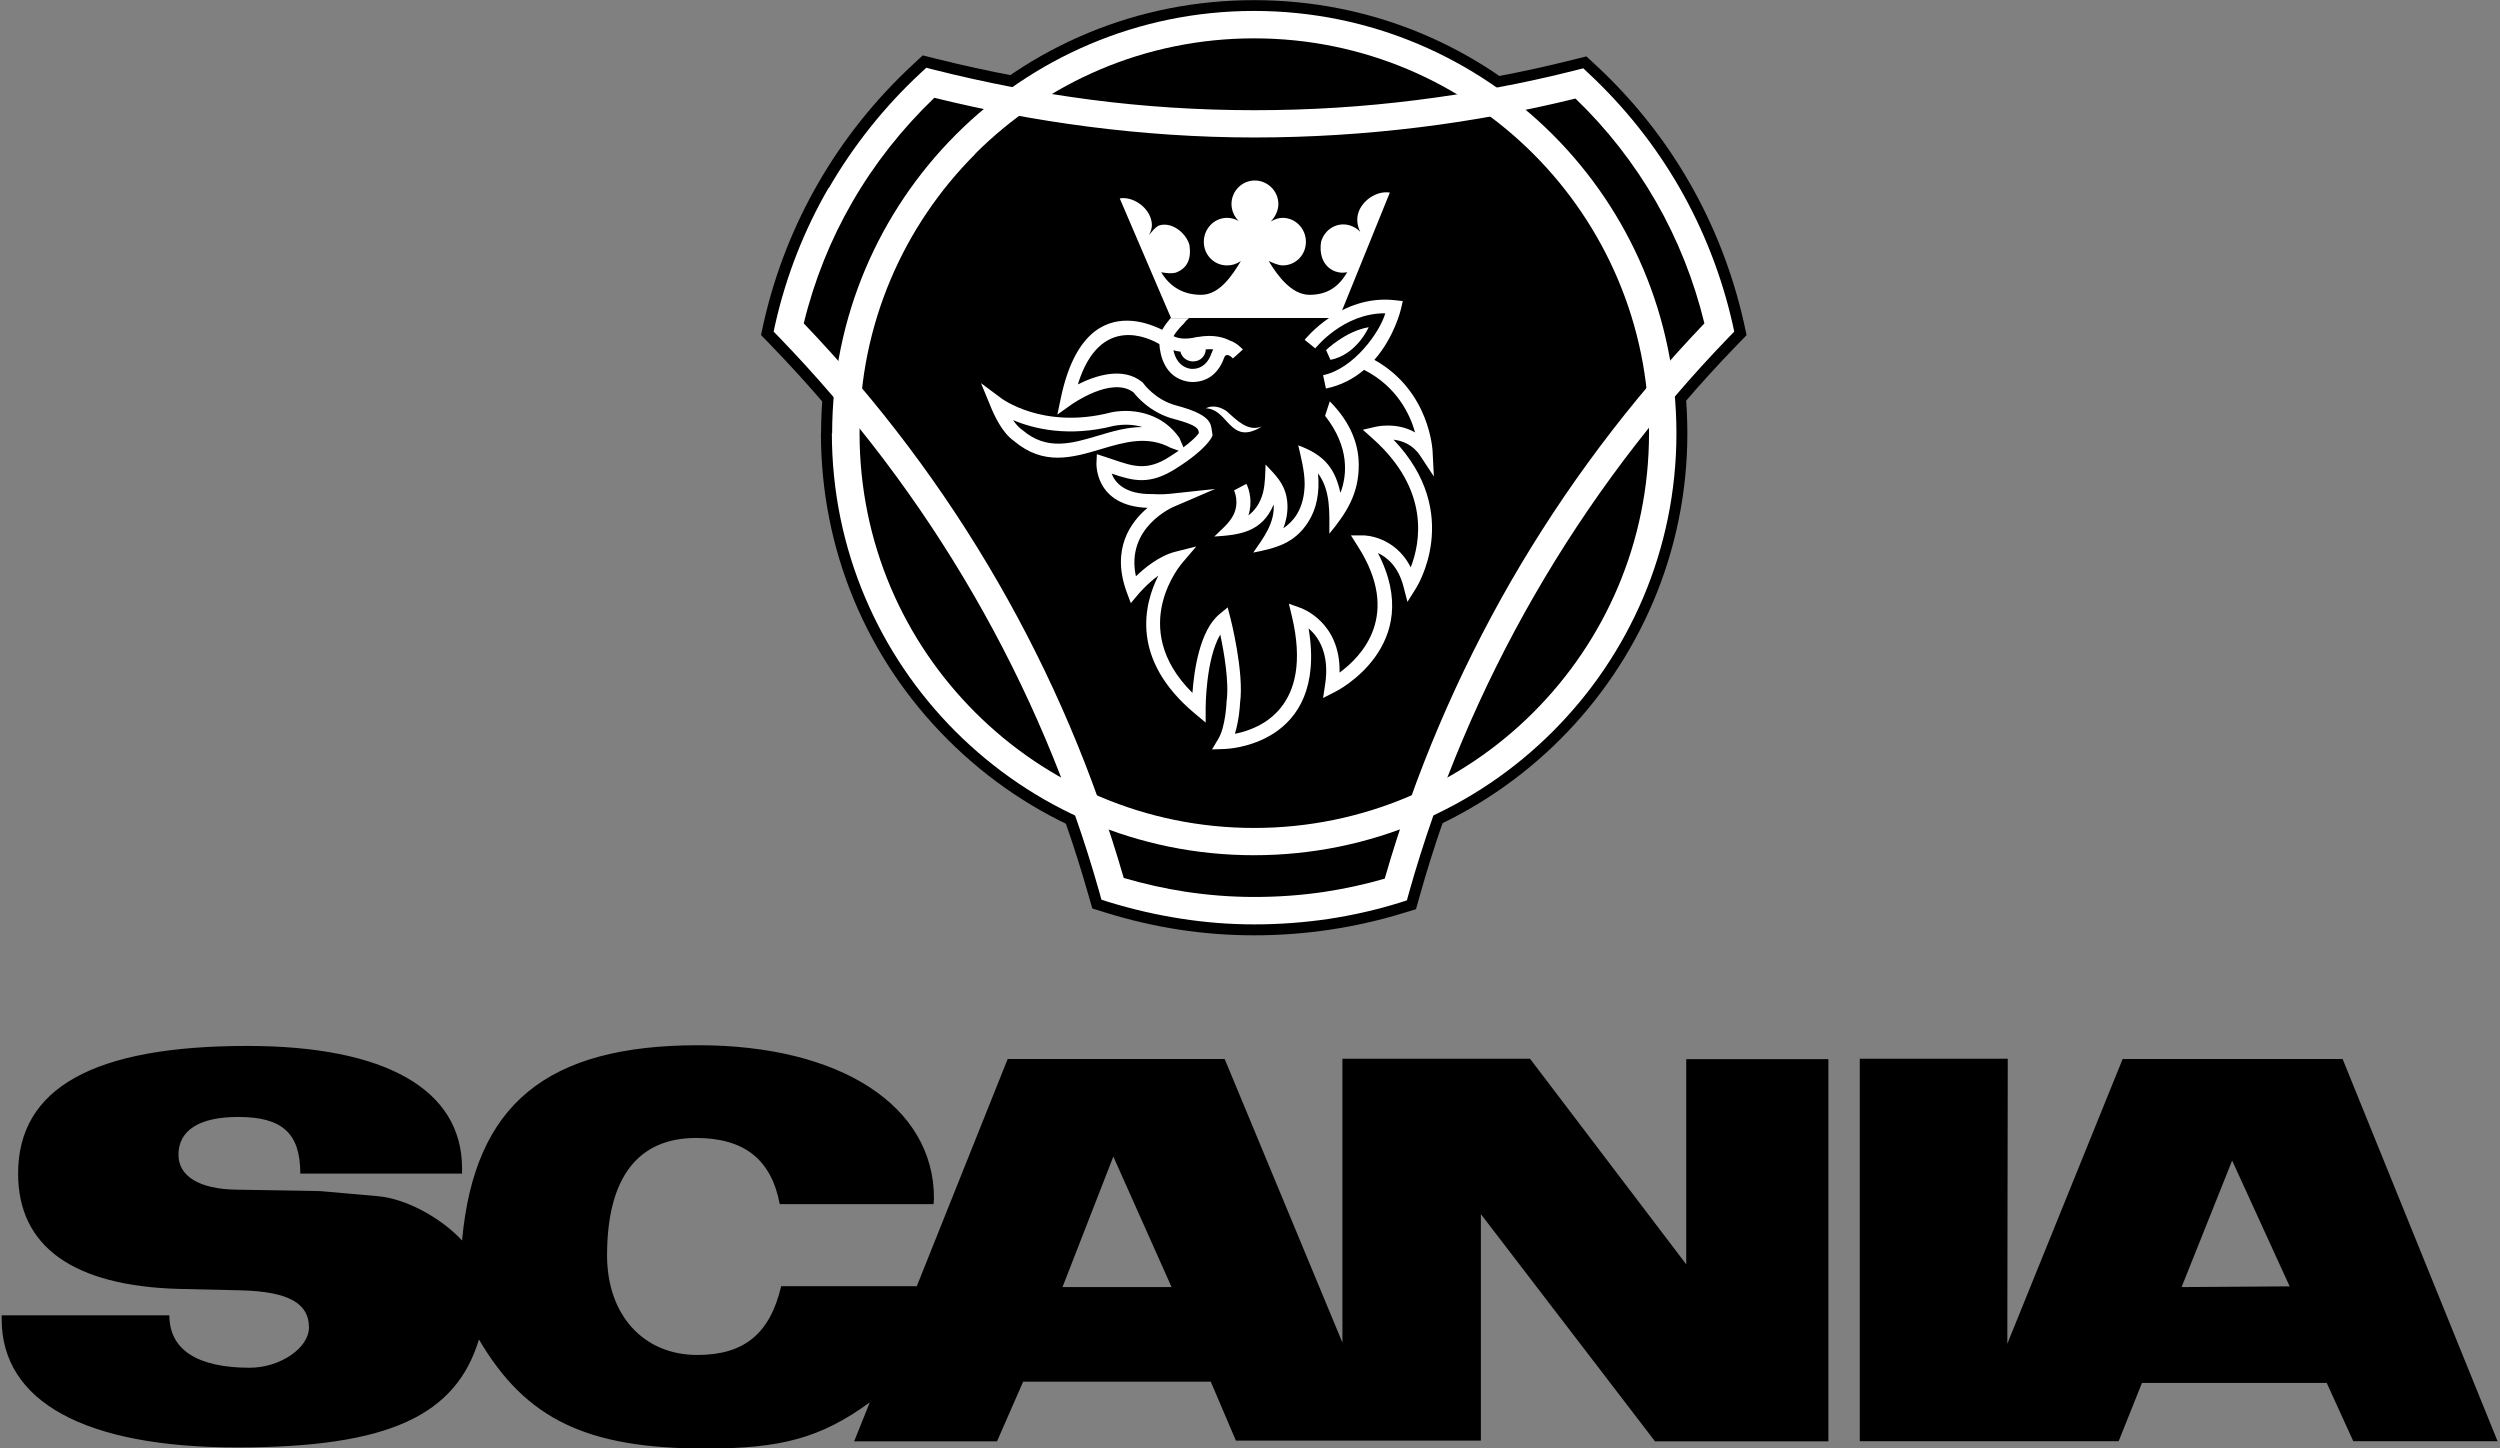 <svg xmlns="http://www.w3.org/2000/svg" xmlns:xlink="http://www.w3.org/1999/xlink" width="126" height="73" xml:space="preserve" overflow="hidden"><rect width="100%" height="100%" fill="#808080" stroke="none"/>  <defs>    <clipPath id="clip0">      <rect x="233" y="221" width="126" height="73"></rect>    </clipPath>  </defs>  <g clip-path="url(#clip0)" transform="translate(-233 -221)">    <path d="M63.144 4.982C68.584 4.982 73.995 4.323 79.213 3.006L79.871 2.842 80.365 3.3C84.101 6.764 86.671 11.237 87.802 16.233L87.945 16.892 87.465 17.386C79.914 25.173 74.381 34.793 71.468 45.164L71.282 45.823 70.624 46.023C68.24 46.753 65.714 47.14 63.13 47.14 60.546 47.14 58.069 46.753 55.614 45.987L54.97 45.787 54.784 45.143C51.849 34.793 46.317 25.188 38.751 17.379L38.272 16.885 38.415 16.226C39.553 11.245 42.151 6.75 45.93 3.25L46.424 2.791 47.083 2.956C52.436 4.295 57.819 4.975 63.115 4.975L63.115 4.975Z" fill-rule="evenodd" transform="matrix(1 0 0 1 233.083 221)"></path>    <path d="M41.299 21.845C41.299 15.997 43.568 10.522 47.691 6.399 51.814 2.276 57.289 0.007 63.123 0.007 68.956 0.007 74.446 2.276 78.569 6.399 82.691 10.522 84.96 15.997 84.96 21.845 84.96 33.862 75.154 43.668 63.115 43.668 57.289 43.668 51.806 41.399 47.684 37.277 43.561 33.154 41.292 27.678 41.292 21.845L41.292 21.845Z" fill-rule="evenodd" transform="matrix(1 0 0 1 233.083 221)"></path>    <path d="M46.997 4.939C45.393 6.478 43.998 8.238 42.881 10.171 41.786 12.06 40.956 14.122 40.426 16.298 44.191 20.234 47.49 24.608 50.218 29.346 52.894 33.984 55.035 38.98 56.552 44.248 57.554 44.541 58.592 44.778 59.658 44.942 60.789 45.114 61.949 45.207 63.137 45.207 64.325 45.207 65.52 45.121 66.666 44.95 67.703 44.792 68.72 44.57 69.707 44.284 71.225 39.002 73.372 33.991 76.049 29.332 78.776 24.601 82.061 20.227 85.819 16.298 85.29 14.122 84.466 12.06 83.379 10.164 82.276 8.246 80.909 6.492 79.32 4.967 76.758 5.597 74.131 6.084 71.468 6.413 68.734 6.75 65.957 6.929 63.137 6.929 60.317 6.929 57.482 6.735 54.72 6.377 52.086 6.034 49.509 5.547 46.989 4.924L46.989 4.924ZM41.686 9.484C42.938 7.322 44.506 5.361 46.324 3.672L46.603 3.414 46.961 3.507C49.566 4.166 52.207 4.674 54.891 5.025 57.575 5.375 60.317 5.554 63.137 5.554 65.957 5.554 68.627 5.382 71.296 5.046 74.038 4.703 76.729 4.201 79.349 3.536L79.714 3.443 79.986 3.7C81.79 5.382 83.343 7.329 84.574 9.477 85.783 11.588 86.692 13.9 87.244 16.348L87.322 16.713 87.065 16.978C83.285 20.886 79.979 25.266 77.244 30.019 74.553 34.693 72.413 39.724 70.924 45.014L70.824 45.379 70.466 45.493C69.292 45.858 68.09 46.13 66.859 46.317 65.642 46.495 64.397 46.589 63.13 46.589 61.863 46.589 60.646 46.488 59.451 46.302 58.198 46.109 56.974 45.823 55.786 45.458L55.428 45.343 55.328 44.978C53.839 39.696 51.706 34.686 49.015 30.026 46.274 25.273 42.953 20.893 39.166 16.978L38.908 16.713 38.987 16.348C39.538 13.9 40.455 11.581 41.678 9.469L41.678 9.469Z" fill="#FFFFFF" transform="matrix(1 0 0 1 233.083 221)"></path>    <path d="M41.857 21.845C41.857 15.969 44.241 10.65 48.084 6.793 51.935 2.935 57.253 0.551 63.123 0.551 68.992 0.551 74.324 2.935 78.175 6.785 82.026 10.636 84.409 15.961 84.409 21.838 84.409 27.714 82.026 33.025 78.168 36.876 74.317 40.727 68.999 43.103 63.115 43.103 57.232 43.103 51.928 40.719 48.077 36.869 44.227 33.018 41.843 27.7 41.843 21.831L41.843 21.831ZM49.065 7.766C45.465 11.366 43.239 16.341 43.239 21.845 43.239 27.349 45.465 32.309 49.065 35.902 52.665 39.503 57.633 41.729 63.123 41.729 68.612 41.729 73.601 39.503 77.201 35.902 80.802 32.302 83.028 27.335 83.028 21.838 83.028 16.341 80.802 11.366 77.201 7.759 73.601 4.159 68.627 1.933 63.123 1.933 57.618 1.933 52.658 4.159 49.058 7.759L49.058 7.759Z" fill="#FFFFFF" transform="matrix(1 0 0 1 233.083 221)"></path>    <path d="M55.893 20.786C56.581 20.65 57.261 20.7 57.869 20.922 58.463 21.136 58.978 21.523 59.358 22.067L59.694 22.854 58.914 22.568C57.747 21.938 56.573 22.289 55.421 22.632 53.954 23.069 52.522 23.491 51.019 22.224 50.711 22.009 50.461 21.68 50.268 21.351 50.074 21.029 49.931 20.7 49.838 20.471L49.359 19.311 50.368 20.063C50.368 20.063 52.458 21.666 55.886 20.793L55.908 20.793Z" fill="#FFFFFF" transform="matrix(1 0 0 1 233.083 221)"></path>    <path d="M62.664 15.059C61.197 15.059 59.844 15.332 59.315 16.083 59.315 16.083 58.728 16.634 58.62 17.107 58.62 17.107 54.863 14.559 53.689 20.091 53.689 20.091 55.958 18.459 57.261 19.526 57.261 19.526 57.919 20.463 59.129 20.771 60.775 21.208 60.596 21.544 60.667 21.888 60.667 21.888 60.446 22.403 59.021 23.298 57.611 24.214 56.802 23.777 55.5 23.355 55.5 23.355 55.407 25.28 57.991 25.245 57.991 25.245 58.413 25.28 58.928 25.223 58.928 25.223 55.829 26.526 57.003 29.711 57.003 29.711 58.062 28.43 59.236 28.136 59.236 28.136 55.879 31.944 60.317 35.666 60.317 35.666 60.317 32.259 61.584 31.214 61.584 31.214 62.278 33.927 62.063 35.408 62.063 35.408 62.006 36.711 61.605 37.384 61.605 37.384 66.866 37.277 65.363 30.949 65.363 30.949 67.467 31.665 67.031 34.542 67.031 34.542 71.755 32.18 68.641 27.32 68.641 27.32 70.416 27.32 70.967 29.446 70.967 29.446 73.494 25.545 69.321 21.823 69.321 21.823 70.896 21.437 71.755 22.74 71.755 22.74 71.647 19.769 68.841 18.323 68.197 17.973 69.207 16.949 68.949 16.384L62.664 15.045 62.664 15.045Z" fill-rule="evenodd" transform="matrix(1 0 0 1 233.083 221)"></path>    <path d="M65.928 17.336C65.928 17.336 67.632 15.174 70.18 15.467 70.18 15.467 69.464 18.653 66.658 19.239L65.928 17.336 65.928 17.336Z" fill-rule="evenodd" transform="matrix(1 0 0 1 233.083 221)"></path>    <path d="M66.751 17.643C66.751 17.643 67.725 16.691 68.899 16.491 68.899 16.491 68.312 17.865 66.973 18.137L66.751 17.643 66.751 17.643Z" fill="#FFFFFF" fill-rule="evenodd" transform="matrix(1 0 0 1 233.083 221)"></path>    <path d="M61.734 20.721C61.419 20.499 61.018 20.406 60.689 20.578 61.698 20.614 61.863 22.045 62.958 21.752 63.158 21.695 63.344 21.609 63.509 21.494 62.793 21.788 62.206 21.129 61.734 20.721L61.734 20.721Z" fill="#FFFFFF" fill-rule="evenodd" transform="matrix(1 0 0 1 233.083 221)"></path>    <path d="M67.467 24.815C67.338 24.221 67.138 23.777 66.859 23.427 66.494 22.976 65.993 22.682 65.349 22.446 65.492 23.076 65.663 23.706 65.671 24.357 65.671 24.966 65.542 25.488 65.277 25.925 65.084 26.24 64.833 26.462 64.597 26.626 64.826 26.025 64.84 25.51 64.769 25.102 64.633 24.336 64.196 23.942 63.702 23.412 63.681 23.885 63.688 24.364 63.574 24.822 63.423 25.402 63.13 25.76 62.836 25.975 63.051 25.316 62.894 24.701 62.736 24.386L62.113 24.715C62.113 24.715 62.4 25.309 62.085 25.946 61.877 26.376 61.455 26.705 61.118 27.041 62.378 26.962 63.523 26.834 64.11 25.424 64.168 26.369 63.588 27.12 63.08 27.85 64.203 27.628 65.155 27.399 65.85 26.311 66.279 25.638 66.436 24.822 66.344 23.856 66.995 24.729 66.916 25.867 66.916 26.898 67.775 25.86 68.405 24.887 68.398 23.427 68.398 22.46 68.04 21.337 66.938 20.227L66.701 20.957C67.947 22.546 67.804 23.942 67.489 24.808L67.489 24.808Z" fill="#FFFFFF" fill-rule="evenodd" transform="matrix(1 0 0 1 233.083 221)"></path>    <path d="M57.49 21.523C57.039 21.387 56.545 21.372 56.044 21.465 53.761 22.045 52 21.609 50.976 21.172 51.112 21.372 51.263 21.551 51.434 21.666L51.449 21.68 51.456 21.68C52.672 22.725 53.939 22.353 55.228 21.967 55.972 21.745 56.717 21.523 57.49 21.523L57.49 21.523Z" transform="matrix(1 0 0 1 233.083 221)"></path>    <path d="M63.86 13.156C64.296 13.886 65.012 14.859 65.914 14.859 66.816 14.859 67.381 14.458 67.818 13.721 67.56 13.757 67.489 13.757 67.231 13.685 66.666 13.485 66.386 12.912 66.501 12.182 66.687 11.538 67.324 11.173 67.947 11.359 68.169 11.431 68.348 11.545 68.476 11.688 68.333 11.416 68.276 11.066 68.369 10.751 68.555 10.107 69.307 9.598 69.965 9.706L67.403 16.026 58.935 16.026 56.352 9.999C56.996 9.892 57.747 10.4 57.926 11.044 58.019 11.359 57.962 11.595 57.819 11.853 57.948 11.71 58.148 11.431 58.349 11.359 58.971 11.173 59.687 11.724 59.866 12.347 59.973 13.077 59.737 13.535 59.172 13.742 58.914 13.8 58.692 13.764 58.441 13.721 58.878 14.451 59.544 14.859 60.46 14.859 61.376 14.859 62.02 13.886 62.457 13.156 62.257 13.299 62.02 13.377 61.763 13.377 61.104 13.377 60.589 12.848 60.589 12.189 60.589 11.531 61.104 10.98 61.763 10.98 61.963 10.98 62.185 11.037 62.349 11.144 62.128 10.922 61.984 10.615 61.984 10.285 61.984 9.627 62.514 9.097 63.158 9.097 63.803 9.097 64.347 9.627 64.347 10.285 64.347 10.615 64.182 10.944 63.96 11.166 64.146 11.058 64.347 10.98 64.561 10.98 65.22 10.98 65.735 11.531 65.735 12.189 65.735 12.848 65.22 13.377 64.561 13.377 64.304 13.377 63.867 13.156 63.867 13.156L63.867 13.156Z" fill="#FFFFFF" fill-rule="evenodd" transform="matrix(1 0 0 1 233.083 221)"></path>    <path d="M61.061 17.608C60.954 17.601 60.832 17.593 60.689 17.608 60.675 17.958 60.403 18.216 60.052 18.216 59.737 18.216 59.479 18.016 59.408 17.722 59.279 17.708 59.164 17.686 59.057 17.651 59.136 18.03 59.35 18.474 59.887 18.581 59.887 18.581 60.653 18.746 60.975 17.808L60.975 17.808C61.004 17.729 61.033 17.665 61.061 17.608L61.061 17.608ZM59.844 16.033C59.744 16.112 59.666 16.19 59.601 16.284L59.58 16.312 59.558 16.334C59.558 16.334 59.236 16.634 59.064 16.942 59.243 17.035 59.608 17.142 60.245 16.985L60.274 16.985C61.118 16.835 61.641 17.028 61.899 17.164 62.257 17.271 62.557 17.615 62.557 17.615L62.056 18.066C62.056 18.066 61.734 17.701 61.612 18.03L61.612 18.03C61.097 19.512 59.773 19.232 59.773 19.232 58.599 19.011 58.384 17.88 58.349 17.343 57.855 17.049 55.349 15.782 54.24 19.375 55.092 18.946 56.502 18.452 57.49 19.261L57.525 19.297 57.547 19.325C57.547 19.325 58.134 20.163 59.222 20.442L59.222 20.442C60.897 20.893 60.947 21.308 60.997 21.723 60.997 21.759 61.004 21.802 61.011 21.823L61.033 21.931 60.99 22.031C60.99 22.031 60.725 22.646 59.207 23.599L59.207 23.599C57.869 24.465 57.039 24.243 55.944 23.87 56.115 24.321 56.609 24.923 57.991 24.901L58.012 24.901C58.012 24.901 58.42 24.937 58.892 24.887L61.161 24.643 59.064 25.545C59.064 25.545 56.631 26.569 57.167 29.045 57.611 28.616 58.356 28.008 59.157 27.807L60.209 27.542 59.508 28.365C59.508 28.365 56.666 31.593 60.016 34.922 60.095 33.812 60.381 31.772 61.376 30.956L61.791 30.613 61.927 31.135C61.927 31.135 62.636 33.884 62.414 35.444 62.414 35.544 62.364 36.31 62.156 36.983 63.387 36.747 66.136 35.695 65.026 31.049L64.876 30.427 65.477 30.642C65.477 30.642 67.489 31.329 67.431 33.898 68.512 33.111 70.588 31.014 68.348 27.528L68.004 26.984 68.648 26.984C68.648 26.984 70.209 26.991 71.017 28.595 71.497 27.37 72.019 24.701 69.099 22.103L68.605 21.659 69.249 21.509C69.249 21.509 70.302 21.251 71.239 21.795 70.974 20.864 70.316 19.49 68.691 18.653L68.691 18.653C68.691 18.653 68.677 18.638 68.67 18.638 68.162 19.068 67.532 19.419 66.744 19.583L66.601 18.91C68.162 18.581 69.471 16.72 69.736 15.79 67.61 15.775 66.215 17.55 66.207 17.558L65.671 17.128C65.671 17.128 67.489 14.816 70.23 15.131L70.617 15.174 70.531 15.553C70.531 15.553 70.216 16.963 69.185 18.137 72.005 19.705 72.12 22.747 72.12 22.754L72.184 24.014 71.49 22.962C71.118 22.403 70.588 22.21 70.151 22.16 73.716 25.896 71.282 29.647 71.275 29.661L70.853 30.334 70.652 29.561C70.388 28.544 69.822 28.086 69.364 27.872 71.812 32.574 67.217 34.872 67.202 34.872L66.601 35.179 66.701 34.514C66.945 32.946 66.365 32.094 65.871 31.672 66.866 37.642 61.648 37.749 61.634 37.749L61.004 37.77 61.326 37.227C61.684 36.625 61.734 35.416 61.734 35.408L61.734 35.394C61.734 35.394 61.734 35.373 61.734 35.373 61.877 34.399 61.605 32.86 61.419 31.98 60.682 33.24 60.682 35.666 60.682 35.681L60.682 36.418C60.682 36.418 60.116 35.945 60.116 35.945 56.895 33.24 57.554 30.484 58.298 29.01 57.711 29.439 57.289 29.947 57.289 29.947L56.91 30.398 56.702 29.84C55.915 27.693 56.881 26.326 57.754 25.595 55.078 25.502 55.178 23.355 55.178 23.348L55.199 22.89 55.636 23.033C55.807 23.09 55.922 23.126 56.044 23.169 57.032 23.505 57.74 23.749 58.864 23.019L58.864 23.019C59.887 22.375 60.231 21.981 60.338 21.831 60.338 21.831 60.338 21.816 60.338 21.809 60.317 21.623 60.295 21.437 59.078 21.115L59.078 21.115C57.89 20.807 57.189 19.962 57.046 19.776 55.944 18.939 53.932 20.385 53.925 20.385L53.209 20.893 53.388 20.034C54.061 16.87 55.521 16.14 56.76 16.162 57.368 16.169 57.955 16.362 58.492 16.62 58.613 16.412 58.756 16.219 58.914 16.033L59.873 16.033Z" fill="#FFFFFF" transform="matrix(1 0 0 1 233.083 221)"></path>    <path d="M117.985 53.374 106.898 53.374 101.086 67.725 101.108 53.36 93.65 53.36 93.65 72.635 106.698 72.635 107.872 69.7 117.184 69.7 118.522 72.635 125.794 72.635 117.985 53.374 117.985 53.374ZM84.91 63.731 77.03 53.36 67.575 53.36 67.575 67.668 61.641 53.374 50.704 53.374 46.123 64.826 39.288 64.826C38.722 67.224 37.42 68.29 35.058 68.29 32.345 68.29 30.513 66.272 30.513 63.273 30.513 59.372 32.052 57.354 35.001 57.354 37.42 57.354 38.794 58.434 39.216 60.689L46.968 60.689 46.989 60.395C46.989 55.743 42.28 52.68 35.115 52.68 27.456 52.68 23.828 55.664 23.205 62.521 22.103 61.333 20.313 60.395 18.953 60.288L16.054 60.031 11.789 59.959C9.956 59.923 8.911 59.279 8.911 58.198 8.911 56.967 9.97 56.294 11.917 56.294 14.15 56.294 15.052 57.117 15.052 59.15L23.205 59.15 23.205 58.892C23.205 54.913 19.354 52.715 12.375 52.715 4.624 52.715 0.83 54.841 0.83 59.15 0.83 62.836 3.615 64.812 8.947 64.962L12.118 65.034C14.444 65.105 15.489 65.678 15.489 66.902 15.489 67.947 14.022 68.934 12.504 68.934 9.849 68.934 8.453 68.018 8.453 66.293L0 66.293 0 66.48C0 70.659 4.216 72.95 11.874 72.95 19.533 72.95 22.89 71.339 24.057 67.51 26.419 71.54 29.496 73.007 35.487 73.007 39.295 73.007 41.278 72.478 43.754 70.681L42.967 72.642 50.167 72.642 51.484 69.636 60.94 69.636 62.206 72.606 74.553 72.606 74.553 61.19 83.328 72.642 92.068 72.642 92.068 53.381 84.903 53.381 84.903 63.731 84.903 63.731ZM109.869 64.869 112.417 58.492 115.316 64.833 109.876 64.869 109.876 64.869ZM53.467 64.869 56.029 58.291 58.964 64.869 53.467 64.869Z" fill-rule="evenodd" transform="matrix(1 0 0 1 233.083 221)"></path>  </g></svg>